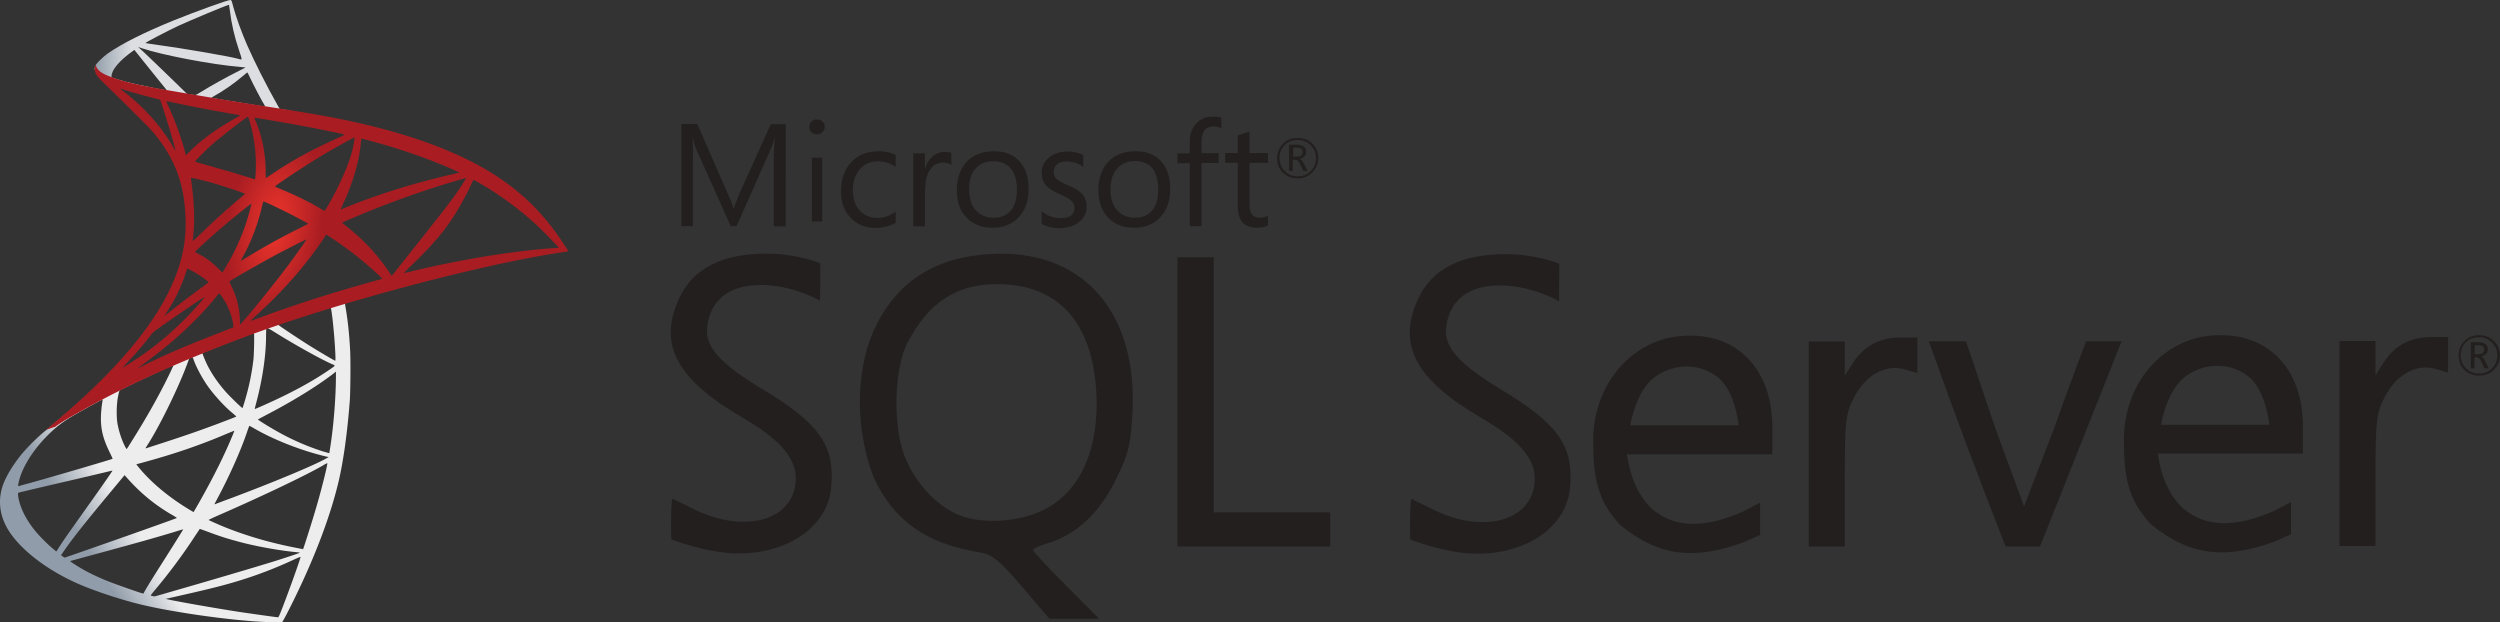 <?xml version="1.0" encoding="UTF-8" standalone="no"?>
<!-- Uploaded to: SVG Repo, www.svgrepo.com, Generator: SVG Repo Mixer Tools -->

<svg
   width="1772.599"
   height="441.162"
   viewBox="0 -141.54 3275.321 815.158"
   version="1.1"
   id="svg555"
   xmlns="http://www.w3.org/2000/svg"
   xmlns:svg="http://www.w3.org/2000/svg">
  <rect x="0" y="-141.54" width="3275.321" height="815.158" fill="#333333" stroke="none"/>
  <defs
     id="defs559" />
  <g
     transform="matrix(0.569,0,0,0.569,-332.514,-224.274)"
     id="g551">
    <linearGradient
       id="a"
       gradientUnits="userSpaceOnUse"
       x1="-2901.952"
       y1="923.573"
       x2="-2061.249"
       y2="1420.331"
       gradientTransform="matrix(0.123,0,0,-0.123,1158.33,1550.273)">
      <stop
         offset="0"
         stop-color="#909ca9"
         id="stop530" />
      <stop
         offset="1"
         stop-color="#ededee"
         id="stop532" />
    </linearGradient>
    <path
       fill="url(#a)"
       d="m 1410.773,814.195 -286.9,93.683 -249.599,110.161 -69.829,18.435 c -17.784,16.916 -36.431,34.049 -56.599,51.397 -22.119,19.082 -42.72,36.433 -58.553,49.008 -17.564,13.88 -43.587,39.902 -56.814,56.38 -19.735,24.721 -35.348,50.96 -42.071,71.13 -11.928,36.433 -6.07,73.297 16.916,107.346 29.492,43.369 88.261,87.606 156.785,117.749 34.916,15.4 93.683,35.132 137.92,46.19 73.512,18.651 215.771,38.819 294.054,41.857 15.828,0.65 37.082,0.65 37.947,0 1.737,-1.088 13.881,-24.289 27.979,-53.129 48.142,-98.238 82.838,-190.402 101.703,-269.119 11.276,-47.706 20.166,-111.246 26.019,-186.492 1.521,-21.036 2.169,-91.514 0.868,-115.37 -1.953,-39.033 -5.423,-70.692 -10.84,-101.703 -0.868,-4.555 -1.088,-8.676 -0.652,-8.892 0.865,-0.65 3.467,-1.517 38.815,-11.712 l -7.153,-16.912 v -0.005 0 z m -65.49,38.386 c 2.602,0 9.539,66.573 11.273,108.646 0.436,8.89 0.216,14.745 -0.216,14.745 -1.733,0 -36.649,-20.599 -61.583,-36.212 -21.687,-13.663 -62.888,-40.988 -69.393,-46.192 -2.173,-1.517 -1.957,-1.733 15.828,-7.807 30.14,-10.194 101.706,-33.18 104.091,-33.18 z m -146.161,48.143 c 1.953,0 6.937,2.816 18.865,10.191 44.671,27.974 105.393,61.805 131.415,73.083 8.022,3.469 8.887,2.166 -9.542,14.746 -39.468,26.889 -88.697,53.344 -148.983,80.018 -10.624,4.771 -19.514,8.456 -19.73,8.456 -0.432,0 0.865,-5.418 2.598,-11.925 14.53,-54.001 22.772,-108.647 23.208,-152.452 0.216,-21.687 0.216,-21.687 2.169,-22.334 -0.436,0.217 -0.22,0.217 0,0.217 z m -30.142,11.492 c 1.297,1.299 0.432,49.877 -1.304,63.104 -3.903,31.662 -9.975,61.153 -19.947,94.335 -2.386,8.018 -4.558,14.745 -4.987,15.177 -0.872,1.083 -30.581,-27.975 -40.339,-39.251 -16.916,-19.518 -30.141,-39.035 -39.9,-58.117 -4.988,-9.759 -12.793,-28.84 -12.144,-29.492 3.469,-2.385 117.753,-46.622 118.621,-45.756 z m -141.826,55.731 c 0.216,0 0.432,0 0.652,0.216 0.432,0.434 1.953,3.905 3.254,7.807 6.937,18.867 22.548,46.624 35.997,64.407 14.746,19.518 34.048,40.334 50.091,53.996 5.207,4.337 9.975,8.456 10.624,9.108 1.304,1.302 1.737,1.083 -33.612,14.53 -40.981,15.613 -85.656,31.226 -136.835,47.706 a 6825.474,6825.474 0 0 0 -36.643,11.928 c -1.955,0.652 -1.303,-0.434 4.335,-9.323 25.371,-39.686 63.97,-117.536 85.657,-172.618 3.687,-9.542 7.373,-19.082 8.025,-21.251 0.868,-3.038 1.95,-4.121 4.768,-5.64 1.518,-0.43 3.038,-0.866 3.687,-0.866 z m -43.367,17.999 c 0.649,0.436 -10.411,23.637 -21.254,44.889 -21.036,40.985 -44.022,81.323 -74.815,130.331 -5.204,8.456 -10.19,16.265 -10.842,17.132 -1.083,1.519 -1.519,1.083 -4.988,-5.638 -7.373,-14.53 -13.447,-33.181 -16.699,-50.313 -3.254,-16.916 -2.602,-46.406 1.086,-64.621 2.816,-13.444 2.602,-13.227 9.107,-16.481 27.757,-14.095 117.537,-56.166 118.405,-55.299 z m 374.073,15.182 v 9.107 c 0,48.359 -5.204,114.716 -12.797,163.077 -1.301,8.456 -2.389,15.393 -2.602,15.613 0,0 -6.288,-1.733 -13.661,-3.905 -32.527,-10.193 -67.875,-25.156 -99.754,-42.718 -21.038,-11.494 -51.612,-30.363 -50.743,-31.231 0.213,-0.215 9.323,-4.986 19.947,-10.625 42.509,-22.118 83.274,-45.972 118.622,-69.609 13.229,-8.892 33.176,-23.202 37.518,-27.107 z m -537.802,64.185 c 0.867,0 0.65,1.735 -0.651,9.542 -0.868,5.64 -1.951,16.049 -2.382,23.202 -1.739,31.662 3.469,55.084 19.082,87.177 4.337,8.892 7.809,16.265 7.589,16.48 -1.519,1.303 -145.074,43.375 -190.183,55.734 -13.444,3.685 -25.152,6.939 -26.024,7.153 -1.515,0.436 -1.733,0.22 -1.083,-3.47 4.987,-31.875 29.276,-73.512 63.104,-108.644 22.554,-23.419 40.554,-37.08 71.347,-54.648 22.119,-12.575 56.165,-31.439 58.767,-32.309 0.002,-0.217 0.218,-0.217 0.434,-0.217 z m 338.295,60.503 c 0.216,-0.216 5.42,2.605 11.708,6.29 46.408,26.891 111.03,51.83 166.108,64.623 l 4.991,1.086 -6.941,3.899 c -28.84,16.049 -123.606,55.515 -220.538,91.732 -14.098,5.202 -27.975,10.409 -30.581,11.492 -2.602,1.083 -4.988,1.735 -4.988,1.519 0,-0.22 3.906,-7.809 8.89,-17.132 27.107,-50.744 54.433,-112.547 68.311,-155.485 1.739,-4.12 2.82,-7.805 3.04,-8.024 z m -34.48,11.278 c 0.22,0.221 -1.517,4.771 -3.687,9.975 -18.865,45.756 -43.59,95.636 -75.249,151.583 -8.022,14.314 -14.746,25.808 -14.966,25.808 -0.213,0 -6.721,-3.906 -14.527,-8.676 -45.976,-28.192 -86.743,-62.888 -113.414,-96.501 l -3.905,-4.771 19.732,-5.422 c 70.696,-19.298 130.762,-40.116 190.4,-65.704 8.459,-3.471 15.4,-6.292 15.616,-6.292 z m 214.253,74.815 c 0,0 0.217,0.217 0,0 0.216,4.988 -10.844,49.661 -19.953,81.969 -7.589,27.107 -14.098,48.361 -26.022,85.874 -5.204,16.485 -9.755,30.143 -9.975,30.143 -0.216,0 -1.517,-0.216 -2.818,-0.647 -64.405,-11.714 -122.089,-27.977 -176.303,-49.661 -15.182,-6.074 -36.866,-15.833 -38.167,-16.916 -0.432,-0.438 12.58,-6.506 29.06,-13.663 98.669,-43.154 201.024,-92.164 236.153,-113.196 4.119,-2.603 7.373,-3.903 8.025,-3.903 z m -494.646,16.916 c 0.434,0.432 -27.107,40.118 -65.709,94.114 -13.444,18.867 -29.057,40.985 -34.911,49.225 -5.856,8.241 -14.746,21.253 -19.734,29.06 l -9.112,14.096 -9.759,-8.24 c -11.494,-9.544 -31.442,-29.927 -40.333,-41.204 -18.651,-23.201 -31.226,-47.706 -36.214,-70.04 -2.386,-10.411 -2.386,-15.618 -0.22,-16.265 3.252,-0.867 61.153,-14.53 115.37,-27.11 30.143,-6.937 65.054,-15.177 77.632,-18.213 12.579,-3.041 22.774,-5.423 22.99,-5.423 z m 27.756,10.626 6.937,7.806 c 31.231,34.914 63.108,60.724 101.708,83.272 6.941,3.906 12.144,7.373 11.708,7.594 -1.514,1.083 -134.016,48.136 -195.385,69.389 -34.478,12.143 -62.888,21.901 -63.102,21.901 -0.216,0 -2.169,-1.299 -4.341,-2.818 l -3.901,-2.82 6.288,-9.106 c 20.383,-29.493 45.976,-61.803 101.707,-129.028 z m 173.053,123.822 c 0.213,-0.215 9.755,3.252 21.464,7.594 28.195,10.624 50.527,17.345 80.456,24.936 36.866,9.326 90.211,18.434 121.657,21.035 4.771,0.432 7.373,0.868 6.505,1.519 -1.521,0.868 -33.395,11.494 -56.816,18.867 -37.302,11.708 -151.149,45.32 -243.962,71.995 -17.132,4.987 -31.879,9.108 -32.746,9.323 -2.166,0.436 -9.325,-1.519 -9.325,-2.386 0,-0.431 5.204,-7.153 11.494,-14.527 31.225,-37.3 62.238,-78.935 88.044,-118.403 7.154,-10.846 13.229,-19.736 13.229,-19.953 z m -38.17,1.087 c 0.216,0.216 -15.179,24.936 -42.066,67.439 -11.496,17.999 -24.291,38.383 -28.846,45.54 -4.337,6.939 -10.842,17.784 -14.527,23.854 l -6.29,11.061 -3.252,-0.868 c -7.809,-2.169 -62.672,-21.471 -77.202,-27.325 -18,-7.157 -36.649,-15.829 -50.529,-23.202 -17.346,-9.326 -39.03,-23.206 -37.297,-23.637 0.433,-0.216 30.143,-8.243 65.922,-17.999 94.984,-25.809 147.678,-40.77 182.161,-51.612 6.29,-1.952 11.71,-3.471 11.926,-3.251 z m 269.985,63.318 h 0.216 c 0.868,2.171 -34.26,99.755 -47.06,130.547 -2.815,6.939 -3.896,8.677 -5.417,8.456 -3.687,-0.213 -54.646,-7.37 -85.66,-11.925 -53.994,-8.24 -144.641,-24.073 -167.409,-29.275 l -5.204,-1.083 32.307,-7.378 c 69.396,-15.613 102.791,-24.069 136.619,-34.478 42.722,-13.011 85.011,-29.276 127.729,-49.225 6.722,-3.037 12.361,-5.422 13.879,-5.639 z"
       id="path535"
       style="fill:url(#a)" />
    <linearGradient
       id="b"
       gradientUnits="userSpaceOnUse"
       x1="-2882.7"
       y1="10288.81"
       x2="-2206.249"
       y2="10288.81"
       gradientTransform="matrix(0.123,0,0,-0.123,1158.33,1550.273)">
      <stop
         offset="0"
         stop-color="#939fab"
         id="stop537" />
      <stop
         offset="1"
         stop-color="#dcdee1"
         id="stop539" />
    </linearGradient>
    <path
       fill="url(#b)"
       d="m 1114.983,145.414 c -4.771,-0.647 -81.757,27.11 -131.415,47.275 -67.01,27.327 -119.052,53.351 -151.148,75.899 -11.925,8.461 -26.891,23.422 -29.273,29.276 -0.867,2.169 -1.303,4.771 -1.303,7.373 l 29.06,27.541 69.175,22.119 164.594,29.493 188.228,32.312 1.953,-16.264 c -0.649,0 -1.085,-0.216 -1.73,-0.216 l -24.728,-3.905 -4.984,-8.89 c -25.59,-45.107 -53.781,-101.056 -70.261,-138.789 -12.793,-29.276 -24.938,-63.102 -31.662,-87.391 -3.687,-14.746 -4.119,-15.613 -6.501,-15.829 v -0.005 h -0.01 z m -3.474,11.063 h 0.223 c 0.213,0.214 1.081,6.29 1.95,13.442 3.683,30.364 10.411,59.635 21.035,91.297 8.022,23.855 8.022,22.555 -1.301,19.734 -22.119,-6.07 -121.221,-23.202 -193,-33.177 -11.494,-1.519 -21.253,-3.036 -21.253,-3.252 -0.867,-0.867 51.827,-28.41 75.031,-39.25 29.709,-13.665 111.246,-47.711 117.315,-48.794 z m -209.047,97.15 8.461,2.816 c 45.97,15.616 161.551,37.736 225.31,42.94 7.154,0.651 13.229,1.303 13.442,1.303 0.216,0.216 -5.852,3.469 -13.661,7.154 -30.79,15.397 -64.621,34.264 -88.042,48.794 -6.937,4.335 -13.229,7.807 -14.094,7.807 -0.868,0 -5.42,-0.868 -10.191,-1.519 l -8.674,-1.303 -21.683,-21.253 c -38.167,-37.08 -68.094,-65.704 -79.588,-76.549 z m -8.671,6.721 30.576,38.168 c 16.696,21.035 33.611,41.635 37.301,46.187 3.683,4.557 6.721,8.245 6.505,8.461 -0.868,0.65 -44.236,-7.809 -67.226,-13.011 -23.637,-5.423 -33.395,-8.025 -47.924,-12.577 l -11.928,-3.905 v -3.038 c 0.216,-14.53 18.651,-36.214 49.877,-58.331 z m 259.791,52.046 c 0.869,0 1.95,1.951 4.552,7.806 7.373,16.263 30.364,60.07 35.997,68.526 1.74,2.822 4.771,3.038 -25.802,-1.95 -73.512,-11.93 -97.152,-15.829 -97.152,-16.263 0,-0.216 2.169,-1.735 4.988,-3.254 22.771,-12.575 45.756,-28.624 66.142,-45.756 4.988,-4.121 9.542,-8.024 10.407,-8.676 0.216,-0.433 0.652,-0.649 0.868,-0.433 z"
       id="path542"
       style="fill:url(#b)" />
    <radialGradient
       id="c"
       cx="-14217.448"
       cy="7277.705"
       r="898.12"
       gradientTransform="matrix(-0.118,-0.018,-0.036,0.237,-198.955,-1314.415)"
       gradientUnits="userSpaceOnUse">
      <stop
         offset="0"
         stop-color="#ee352c"
         id="stop544" />
      <stop
         offset="1"
         stop-color="#a91d22"
         id="stop546" />
    </radialGradient>
    <path
       fill="url(#c)"
       d="m 804.66,294.828 c 0,0 -4.768,7.593 -0.215,18.87 2.822,6.937 11.061,15.393 20.384,24.069 0,0 96.5,94.114 108.211,107.561 53.344,61.585 76.549,122.305 78.718,206.012 1.301,53.78 -8.894,101.054 -34.264,155.919 -45.106,98.453 -140.307,207.098 -287.117,327.67 l 21.472,-7.157 c 13.878,-10.411 32.745,-21.467 76.982,-45.756 102.137,-55.952 217.071,-107.346 358.028,-160.258 202.971,-76.335 536.715,-165.681 726.676,-194.736 l 19.737,-3.038 -3.038,-4.771 c -17.345,-26.891 -29.276,-43.587 -43.59,-61.369 -41.633,-51.612 -92.157,-93.463 -153.964,-128.161 -85.007,-47.489 -194.956,-84.571 -334.173,-112.112 -26.239,-5.207 -83.923,-15.181 -130.763,-22.337 -99.321,-15.393 -163.51,-26.021 -234.203,-38.165 -25.37,-4.339 -63.323,-10.843 -88.478,-16.263 -13.011,-2.822 -37.947,-8.676 -57.464,-15.398 -15.613,-6.075 -38.168,-12.147 -42.939,-30.58 z m 55.952,54.216 c 0.214,-0.214 3.683,1.083 8.24,2.602 8.24,2.816 18.865,6.07 31.446,9.542 a 1599.47,1599.47 0 0 0 28.624,7.589 c 13.011,3.251 23.852,6.288 24.068,6.288 1.521,1.519 23.424,71.558 30.797,98.449 2.815,10.195 4.988,18.867 4.771,18.867 -0.223,0.22 -2.605,-3.469 -5.423,-8.456 -25.373,-44.673 -65.491,-89.995 -111.899,-126.428 -6.069,-4.333 -10.624,-8.237 -10.624,-8.453 z m 106.692,29.492 c 1.085,0 5.856,0.651 11.708,1.951 36.866,8.24 103.008,20.818 145.293,27.975 7.157,1.083 12.797,2.387 12.797,2.818 0,0.436 -2.605,1.951 -5.859,3.688 -7.153,3.685 -35.997,20.815 -45.536,27.322 -24.073,16.047 -45.756,33.395 -61.371,49.008 -6.288,6.29 -11.712,11.494 -11.712,11.494 0,0 -1.297,-3.685 -2.386,-8.242 -7.802,-30.143 -24.069,-74.816 -38.815,-106.258 -2.386,-4.986 -4.339,-9.541 -4.339,-9.973 0,0.433 0,0.217 0.22,0.217 z m 187.795,35.781 c 1.301,0.432 3.47,7.806 7.806,24.069 8.025,31.446 11.712,66.576 10.411,99.321 -0.436,9.108 -0.868,17.564 -1.304,18.651 l -0.649,2.166 -11.276,-3.685 c -23.204,-7.373 -60.935,-18.435 -93.245,-27.541 -18.436,-4.988 -33.395,-9.542 -33.395,-9.975 0,-1.303 26.891,-28.192 38.383,-38.383 21.898,-19.303 81.316,-65.275 83.269,-64.623 z m 14.963,2.166 c 0.652,-0.647 89.779,14.746 130.331,22.554 30.145,5.854 73.948,14.963 76.549,16.049 1.301,0.432 -3.254,3.034 -17.784,9.539 -57.248,25.808 -99.754,49.008 -142.036,77.202 -11.06,7.373 -20.386,13.444 -20.602,13.444 -0.216,0 -0.433,-6.287 -0.433,-13.878 0,-41.201 -8.241,-82.838 -23.424,-117.968 -1.517,-3.47 -2.818,-6.722 -2.601,-6.942 z m 230.516,45.542 c 0.652,0.65 -2.169,18.217 -4.771,28.624 -7.806,32.312 -28.84,80.24 -54.643,125.343 -4.558,8.024 -8.677,14.53 -9.114,14.746 -0.429,0.216 -6.285,-3.038 -13.009,-6.941 -25.154,-14.746 -53.778,-28.624 -85.007,-41.637 -8.671,-3.685 -16.263,-6.723 -16.48,-7.153 -1.521,-1.303 68.308,-47.493 105.174,-69.612 29.276,-17.781 76.982,-44.239 77.85,-43.37 z m 16.48,2.601 c 1.953,0 41.421,10.844 62.019,16.916 50.963,15.181 109.512,36.648 147.679,53.996 l 15.828,7.159 -11.056,2.6 c -93.245,21.467 -173.049,46.192 -250.034,77.418 -6.289,2.602 -11.928,4.771 -12.357,4.771 -0.436,0 1.733,-4.987 4.552,-11.061 23.204,-49.225 38.167,-100.62 41.85,-144.427 0.221,-4.121 0.867,-7.372 1.519,-7.372 z m -392.938,90.213 c 0.649,-0.652 30.793,6.506 47.057,11.056 24.721,6.942 77.198,24.505 77.198,25.808 0,0.216 -5.853,5.204 -12.79,11.278 -28.408,23.637 -55.734,48.572 -88.481,80.234 -9.759,9.328 -17.997,16.917 -18.429,16.917 -0.436,0 -0.649,-1.304 -0.436,-3.038 4.987,-36.433 3.906,-83.272 -3.034,-130.763 -0.653,-6.074 -1.302,-11.276 -1.085,-11.492 z m 633.433,0.652 c 0.429,0.431 -13.881,22.984 -22.988,35.777 -13.009,18.649 -32.098,43.375 -75.252,97.588 -22.765,28.622 -48.358,60.936 -56.812,71.778 -8.678,10.842 -15.831,19.948 -16.051,19.948 -0.216,0 -3.031,-3.901 -6.069,-8.671 -24.289,-36.433 -53.349,-68.311 -87.829,-96.935 -6.505,-5.423 -13.658,-11.278 -16.044,-13.013 -2.386,-1.734 -4.339,-3.469 -4.339,-3.685 0,-0.649 36.862,-16.483 64.841,-27.757 49.01,-19.952 115.794,-43.805 165.892,-59.203 26.24,-8.239 54.215,-16.263 54.651,-15.827 z m 16.696,4.334 c 0.865,-0.215 6.072,2.387 12.361,6.07 52.697,30.143 104.305,68.962 145.077,108.864 11.492,11.278 39.9,40.77 39.464,40.986 0,0 -9.975,0.867 -21.683,1.733 -91.296,6.942 -208.178,26.239 -320.511,53.345 -7.589,1.733 -14.31,3.252 -14.746,3.252 -0.429,0 8.025,-8.456 18.653,-18.647 65.922,-63.538 96.067,-103.656 131.628,-175.22 4.986,-10.623 9.325,-19.731 9.757,-20.383 -0.216,0 -0.216,0 0,0 z m -482.936,49.446 c 3.038,0.647 31.229,13.88 52.48,24.503 19.517,9.755 48.794,25.372 50.311,26.671 0.216,0.216 -10.195,5.638 -22.984,11.928 -40.772,20.384 -75.684,39.682 -112.118,61.802 -10.408,6.29 -19.082,11.497 -19.298,11.497 -0.868,0 -0.652,-0.872 5.204,-11.497 19.518,-35.561 35.129,-78.065 44.023,-119.486 0.864,-3.252 1.733,-5.418 2.382,-5.418 z m -28.192,5.202 c 0.652,0.652 -6.721,27.323 -11.273,41.853 -8.894,27.541 -23.856,62.02 -38.383,88.043 -3.474,6.069 -8.677,14.961 -11.496,19.948 l -5.42,8.674 -12.144,-11.707 c -14.094,-13.663 -25.59,-22.12 -40.333,-29.712 -5.859,-3.033 -10.411,-5.638 -10.411,-6.069 0,-1.735 37.082,-35.347 65.49,-59.635 20.383,-17.566 63.321,-52.045 63.97,-51.395 z m 172.404,70.913 10.627,6.937 c 24.282,15.833 52.906,36.866 74.813,55.298 12.357,10.19 36.21,31.662 40.985,36.866 l 2.598,2.822 -17.561,4.986 c -99.321,27.538 -176.087,52.043 -265.649,85.007 -9.975,3.685 -18.433,6.721 -19.085,6.721 -1.297,0 -2.385,1.083 19.954,-19.519 57.251,-52.691 107.992,-110.812 145.726,-167.411 z m -45.324,11.276 c 0.432,0.432 -29.276,42.284 -47.06,65.922 -21.251,28.192 -58.985,75.465 -85.007,106.256 -10.84,12.797 -20.163,23.422 -20.599,23.64 -0.652,0.216 -0.868,-3.036 -0.868,-8.024 0,-26.242 -6.721,-54.216 -18.433,-78.068 -4.988,-9.975 -5.856,-12.361 -4.768,-13.444 4.119,-3.688 67.223,-39.686 107.123,-61.153 26.89,-14.312 68.956,-35.563 69.612,-35.129 z m -274.107,67.225 c 0.652,0 5.64,2.6 11.279,5.638 13.878,7.589 26.239,16.046 37.298,25.156 0.432,0.432 -5.204,4.988 -12.577,10.406 -20.602,14.746 -51.828,38.385 -70.041,52.915 -19.088,15.18 -19.734,15.613 -17.568,12.361 14.314,-21.903 21.467,-34.264 29.06,-50.093 6.721,-14.094 13.442,-30.793 18.213,-45.323 1.734,-6.289 3.904,-11.06 4.336,-11.06 z m 73.083,57.248 c 1.081,-0.214 2.386,1.735 8.238,10.411 12.361,18.429 21.903,43.154 24.292,63.104 l 0.429,4.339 -29.705,11.494 c -53.133,20.599 -102.139,40.985 -135.322,56.162 -9.322,4.339 -25.587,12.144 -36.211,17.352 -10.627,5.418 -19.301,9.539 -19.301,9.323 0,-0.216 6.721,-5.204 14.961,-11.278 64.844,-47.055 121.007,-98.669 163.076,-150.279 4.555,-5.423 8.677,-10.411 9.107,-10.627 z m -33.612,8.242 c 0.868,0.867 -23.853,28.84 -40.768,45.971 -41.853,42.723 -83.273,76.12 -134.669,108.649 -6.505,4.119 -12.359,7.804 -13.011,8.24 -1.519,0.867 0.432,-1.303 22.986,-25.808 14.314,-15.397 25.155,-28.408 37.516,-44.453 8.24,-10.624 9.759,-12.143 21.688,-20.604 31.878,-22.987 105.39,-72.864 106.258,-71.995 z"
       id="path549"
       style="fill:url(#c)" />
  </g>
  <path
     fill="#231f1f"
     d="m 1309.598,190.855 c -3.69,0 -7.382,0.352 -11.039,0.352 -74.538,3.972 -124.811,36.775 -154.204,100.835 -25.14,57.936 -22.395,133.668 0.282,191.959 26.37,56.957 68.98,87.017 140.104,98.371 15.049,2.464 25.14,10.726 54.285,44.757 l 35.863,42.015 h 65.042 l -43.249,-43.599 c -23.907,-23.906 -43.244,-44.721 -43.244,-46.55 0,-1.827 9.146,-5.835 20.216,-9.209 36.495,-11.044 66.801,-39.238 88.001,-82.448 17.158,-34.699 19.621,-45.425 22.08,-88.596 6.435,-128.502 -61.317,-208.841 -174.14,-207.924 z m 57.025,336.042 c -31.642,15.326 -77.589,18.385 -107.581,7.382 -31.01,-11.389 -61.035,-43.594 -74.538,-80.054 -15.011,-39.869 -12.868,-113.418 4.29,-146.541 27.599,-52.737 64.096,-76.994 117.429,-76.994 79.105,0 124.107,48.45 129.979,139.507 4.642,76.014 -20.814,133.039 -69.544,156.667 z M 2490.207,300.618 c -27.283,0 -48.166,11.042 -62.233,32.8 l -11.039,17.229 v -44.793 h -47.216 v 268.61 h 47.185 v -85.856 c 0,-78.509 0.979,-87.685 11.95,-109.169 15.12,-29.462 41.133,-44.154 66.276,-37.122 l 16.874,4.922 v -46.55 h -21.798 z m -277.397,-2.463 c -9.249,0 -19.06,1.232 -28.828,3.379 -63.183,16.521 -98.797,76.993 -96.618,139.224 0,52.106 10.123,78.155 35.266,105.475 51.508,42.259 98.09,45.632 160.952,22.959 10.725,-4.57 22.396,-9.844 22.396,-9.844 v -42.259 l -22.396,11.602 c -50.874,22.148 -89.196,22.148 -119.892,-3.94 -19.578,-19.935 -28.196,-43.843 -32.166,-71.122 h 190.38 v -36.218 c 0,-73.831 -44.439,-120.451 -109.133,-119.256 z m -76.998,117.781 c 0,0 7.033,-46.056 33.119,-64.128 12.555,-8.862 26.967,-13.149 41.064,-13.149 14.136,0 28.233,4.569 39.87,13.466 23.91,18.387 27.917,63.462 27.917,63.462 h -141.969 v 0.349 z M 997.497,367.491 c -51.189,-31.012 -73.901,-53.374 -71.124,-79.742 7.944,-72.953 98.092,-62.862 148.014,-35.261 l 0.355,-49.079 c 0,0 -27.601,-11.954 -67.155,-12.588 -60.683,-0.914 -99.919,18.984 -118.305,59.486 -27.004,59.768 -3.093,104.84 83.327,155.119 48.517,28.23 69.961,52.737 69.961,79.455 0,55.2 -66.553,74.467 -135.216,39.835 -14.131,-7.032 -26.086,-12.904 -26.719,-12.904 -2.463,15.647 -1.193,53.089 -1.193,53.089 0,0 21.096,8.862 52.735,14.974 78.47,15.645 149.879,-21.164 156.628,-80.933 5.872,-56.111 -14.418,-85.54 -91.307,-131.492 z M 2908.096,297.525 c -9.212,0 -18.987,1.265 -29.183,3.41 -63.106,16.524 -98.655,76.998 -96.229,139.229 0,52.035 10.092,77.839 35.229,105.12 51.51,42.297 98.094,45.705 161.273,22.996 10.687,-4.569 22.325,-9.77 22.325,-9.77 v -42.33 l -22.359,11.668 c -50.978,22.08 -89.303,22.08 -119.889,-4.006 -19.69,-19.9 -28.233,-43.526 -32.206,-71.127 h 190.065 v -36.213 c 0,-73.478 -44.443,-120.135 -109.133,-118.903 z m -76.998,117.779 c 0,0 7.103,-45.987 33.153,-64.412 12.518,-8.893 26.931,-13.184 41.03,-13.184 14.063,0 28.233,4.57 39.874,13.5 23.907,18.389 27.917,63.778 27.917,63.778 H 2831.137 Z M 1965.647,368.087 c -51.189,-30.939 -73.833,-53.372 -71.09,-79.742 7.944,-72.99 98.094,-62.862 148.016,-35.261 l 0.354,-49.079 c 0,0 -27.601,-11.955 -67.155,-12.519 -60.683,-0.913 -99.919,18.987 -118.338,59.488 -26.967,59.767 -2.743,104.841 83.394,155.119 48.45,28.199 69.895,52.387 69.895,79.105 0,55.2 -66.519,74.783 -135.184,39.833 -14.063,-7.032 -26.015,-12.834 -26.719,-12.834 -2.463,15.644 -1.193,53.09 -1.193,53.09 0,0 20.846,8.544 52.383,14.976 78.543,15.681 149.984,-21.096 156.701,-80.864 5.837,-55.832 -14.415,-85.258 -91.062,-131.246 v -0.065 z m 1219.882,-68.102 c -27.283,0 -48.41,11.072 -62.229,32.837 l -11.043,17.156 v -44.72 h -47.216 v 268.537 h 47.182 v -85.853 c 0,-78.475 0.947,-87.687 11.957,-109.133 15.117,-29.426 41.13,-44.156 66.27,-37.092 l 16.874,4.921 v -46.652 h -21.795 z M 1590.159,366.539 V 195.457 h -47.602 v 378.938 h 200.192 v -44.754 h -152.588 v -163.102 z m 1100.871,53.334 -39.236,102.1 -37.727,-102.662 -38.322,-113.77 h -48.727 c 31.574,89.514 65.918,180.571 100.552,268.855 15.013,0.35 30.06,0 45.07,0 l 52.987,-133.039 53.967,-135.782 h -46.583 c 0,0 -20.571,53.933 -42.014,114.334 z M 1699.851,92.198 c 7.665,0 14.063,-2.458 19.337,-7.732 5.201,-5.206 7.944,-11.323 7.944,-18.987 0,-7.665 -2.743,-14.065 -7.944,-18.987 -5.274,-4.921 -11.357,-7.385 -18.987,-7.385 -7.732,0 -14.133,2.464 -19.337,7.665 -5.272,5.206 -7.664,11.605 -7.664,18.988 0,7.735 2.463,14.131 7.664,18.987 4.924,4.919 11.323,7.382 18.987,7.382 z m -16.874,-43.594 c 4.569,-4.569 10.125,-6.681 17.226,-6.681 6.681,0 12.237,2.113 16.879,6.681 4.571,4.57 7.032,10.125 7.032,16.876 0,6.749 -2.461,12.588 -7.032,17.156 -4.64,4.567 -10.198,6.749 -16.879,6.749 -6.785,0 -12.306,-2.109 -16.874,-6.749 -4.57,-4.569 -7.031,-10.407 -7.031,-17.156 0,-6.751 2.109,-12.304 6.68,-16.876 z m 11.354,19.339 h 3.094 c 2.182,0 4.325,2.108 6.153,6.117 l 3.695,8.294 h 5.799 l -4.569,-9.214 c -1.863,-3.688 -3.69,-5.833 -5.837,-6.435 2.708,-0.632 4.851,-1.545 6.399,-3.375 1.544,-1.579 2.108,-3.726 2.108,-6.153 0,-2.811 -0.879,-4.919 -2.74,-6.467 -2.111,-1.757 -5.487,-2.706 -9.848,-2.706 h -9.77 v 34.35 h 4.921 v -14.415 z m 0,-15.963 h 4.292 c 3.093,0 5.274,0.632 6.469,1.545 1.161,0.914 1.477,2.113 1.477,4.29 0,3.972 -2.464,5.838 -7.032,5.838 h -5.272 v -11.673 z m -786.348,12.902 c 0,-11.954 -0.35,-20.846 -0.632,-26.086 h 0.282 c 1.229,6.184 2.742,10.793 3.972,13.851 l 45.704,102.1 h 7.665 L 1010.678,51.733 c 1.234,-2.81 2.464,-7.031 3.975,-12.904 h 0.35 c -0.913,10.198 -1.229,19.056 -1.229,26.122 v 90.112 h 15.642 V 21.11 h -19.617 L 967.787,114.278 c -1.548,3.69 -3.693,9.214 -6.435,16.526 h -0.636 c -0.913,-3.622 -3.058,-9.142 -6.115,-15.893 l -41.067,-94.12 h -20.846 V 154.742 h 15.047 V 64.948 Z m 155.715,0.25 h 13.504 v 83.428 h -13.504 z m 6.751,-30.59 c 2.814,0 5.204,-0.952 7.032,-2.811 1.864,-1.83 3.097,-4.22 3.097,-7.031 0,-2.743 -0.916,-5.206 -3.059,-7.031 -1.899,-1.864 -4.326,-2.816 -7.103,-2.816 -2.74,0 -5.201,0.952 -7.033,2.816 -1.858,1.826 -3.092,4.288 -3.092,7.031 0,3.059 0.95,5.201 3.092,7.031 2.114,1.86 4.292,2.811 7.033,2.811 z M 1173.465,150.389 V 135.691 c -7.385,5.52 -15.331,8.265 -23.557,8.265 -9.841,0 -17.826,-3.374 -23.663,-9.841 -5.799,-6.399 -8.893,-15.298 -8.893,-26.372 0,-11.602 3.093,-20.817 9.491,-27.849 6.153,-6.749 14.136,-10.125 23.91,-10.125 7.98,0 15.64,2.464 22.712,7.388 v -15.645 c -6.433,-3.376 -13.781,-4.924 -22.08,-4.924 -15.331,0 -27.281,4.924 -36.211,14.42 -8.862,9.491 -13.432,22.395 -13.432,37.97 0,13.851 3.972,25.49 12.238,34.386 8.612,9.139 19.621,13.781 33.119,13.781 10.438,-0.289 18.98,-2.469 26.365,-6.756 z m 38.637,-44.476 c 0,-11.005 2.461,-19.898 7.031,-26.02 4.292,-5.517 9.493,-8.294 15.645,-8.294 5.204,0 8.894,0.948 11.6,3.093 v -15.963 c -2.108,-0.913 -5.167,-1.229 -9.139,-1.229 -5.521,0 -10.44,1.858 -14.765,5.274 -4.571,3.617 -8.226,9.141 -10.371,16.172 h -0.35 V 59.361 H 1196.46 v 95.631 h 15.328 v -49.079 z m 88.001,50.978 c 14.416,0 26.018,-4.642 34.63,-13.851 8.577,-9.146 12.867,-21.448 12.867,-36.78 0,-15.64 -3.935,-27.596 -11.952,-36.495 -7.944,-8.889 -18.987,-13.184 -33.403,-13.184 -14.416,0 -26.018,4.292 -34.63,12.588 -9.21,9.146 -14.063,22.048 -14.063,38.607 0,14.415 3.938,26.37 12.238,35.264 8.576,9.209 19.933,13.815 34.314,13.815 z m -21.798,-77.91 c 5.837,-6.153 13.504,-9.214 22.993,-9.214 9.848,0 17.229,3.061 22.714,9.214 5.519,6.435 8.264,15.613 8.264,27.881 0,11.67 -2.463,20.848 -7.667,27.001 -5.201,6.435 -12.867,9.843 -22.995,9.843 -9.843,0 -17.473,-3.411 -23.309,-9.843 -5.799,-6.469 -8.578,-15.331 -8.578,-27.001 -0.597,-11.602 2.463,-21.093 8.578,-27.881 z m 136.416,69.579 c 5.835,-5.201 8.932,-11.6 8.932,-19.621 0,-7.031 -2.464,-12.866 -7.033,-17.472 -3.729,-3.688 -9.491,-7.031 -17.824,-10.407 -7.386,-3.09 -11.955,-5.837 -14.418,-7.982 -2.459,-2.459 -3.972,-5.516 -3.972,-9.843 0,-3.972 1.548,-7.031 4.574,-9.493 3.093,-2.458 7.032,-3.653 12.306,-3.653 8.262,0 15.328,2.177 21.795,6.785 v -15.331 c -6.187,-3.09 -12.902,-4.567 -20.567,-4.567 -9.843,0 -18.14,2.709 -24.261,7.943 -6.435,5.208 -9.491,11.957 -9.491,19.9 0,7.031 2.108,12.87 6.114,17.156 3.376,3.658 9.146,7.387 17.158,10.723 7.667,3.377 12.87,6.433 15.645,8.893 2.742,2.464 3.972,5.52 3.972,9.146 0,8.927 -6.115,13.536 -18.071,13.536 -9.212,0 -17.471,-3.025 -24.859,-9.141 v 16.519 c 6.681,4.013 14.698,5.838 23.557,5.838 11.357,-0.597 20.25,-3.374 26.369,-8.894 z m 72.988,-91.975 c -14.418,0 -26.018,4.292 -34.632,12.588 -9.141,9.146 -14.063,22.048 -14.063,38.607 0,14.415 3.975,26.37 12.236,35.264 8.614,9.209 19.934,13.815 34.35,13.815 14.765,0 26.018,-4.638 34.63,-13.854 8.614,-9.139 12.902,-21.445 12.902,-36.775 0,-15.645 -4.008,-27.597 -11.955,-36.493 -8.293,-8.896 -19.337,-13.186 -33.4,-13.186 z m 29.742,50.279 c 0,11.67 -2.461,20.848 -7.664,27.001 -5.204,6.435 -12.87,9.843 -22.996,9.843 -9.848,0 -17.474,-3.411 -23.312,-9.843 -5.799,-6.469 -8.577,-15.331 -8.577,-27.001 0,-12.305 3.061,-21.796 9.214,-28.199 5.798,-6.117 13.466,-9.212 22.993,-9.212 9.491,0 17.122,3.092 22.64,9.212 4.924,6.749 7.667,15.927 7.667,28.199 z m 41.419,47.849 h 15.293 V 71.916 h 22.395 v -12.87 h -22.396 v -14.767 c 0,-13.427 5.201,-20.178 15.961,-20.178 3.622,0 7.314,0.913 10.057,2.461 v -13.815 c -2.743,-1.231 -6.435,-1.511 -11.044,-1.511 -8.26,0 -15.01,2.463 -20.532,7.664 -6.435,6.117 -9.843,14.063 -9.843,24.825 v 15.681 h -16.177 v 12.866 h 16.177 V 154.757 Z m 62.825,-26.088 c 0,18.706 8.265,28.233 25.139,28.233 6.119,0 10.723,-0.983 14.415,-3.163 V 140.545 c -2.811,2.111 -6.153,3.097 -9.843,3.097 -5.201,0 -8.859,-1.235 -11.005,-4.013 -2.181,-2.738 -3.41,-7.383 -3.41,-13.782 V 71.88 h 24.256 v -12.87 h -24.256 v -28.194 c -5.274,1.827 -10.441,3.375 -15.331,4.919 v 23.273 h -16.524 v 12.87 h 16.524 v 56.711 z m 1645.4,176.281 c -5.203,-4.919 -11.355,-7.382 -18.983,-7.382 -7.734,0 -14.136,2.463 -19.339,7.735 -5.203,5.169 -7.667,11.6 -7.667,18.987 0,7.665 2.464,14.065 7.628,18.984 5.206,4.922 11.602,7.387 19.338,7.387 7.628,0 14.063,-2.464 19.339,-7.667 5.169,-5.274 7.91,-11.355 7.91,-18.984 -0.282,-7.735 -3.059,-14.136 -8.262,-19.056 z m -2.459,36.216 c -4.572,4.569 -10.126,6.678 -16.878,6.678 -6.678,0 -12.232,-2.109 -16.874,-6.678 -4.569,-4.642 -7.033,-10.443 -7.033,-17.229 0,-6.681 2.109,-12.233 6.751,-16.874 4.569,-4.567 10.092,-6.681 17.156,-6.681 6.681,0 12.239,2.114 16.878,6.681 4.569,4.642 7.03,10.193 7.03,16.874 0,7.104 -2.109,12.588 -7.03,17.229 z m -13.784,-15.647 c 2.741,-0.632 4.924,-1.863 6.435,-3.374 1.548,-1.584 2.112,-3.731 2.112,-6.185 0,-2.743 -0.88,-4.924 -2.741,-6.435 -2.109,-1.759 -5.519,-2.709 -9.841,-2.709 h -9.775 v 34.313 h 4.924 v -14.415 h 3.056 c 2.112,0 4.222,2.108 6.117,6.117 l 3.654,8.262 h 5.84 l -4.569,-9.214 c -1.584,-4.008 -3.413,-5.838 -5.272,-6.436 z m -3.376,-3.092 h -5.272 v -11.6 h 4.326 c 3.059,0 5.203,0.559 6.435,1.511 1.229,0.913 1.511,2.109 1.511,4.29 0,3.972 -2.461,5.803 -7.03,5.803 z"
     id="path553"
     style="stroke-width:1.621" />
</svg>
